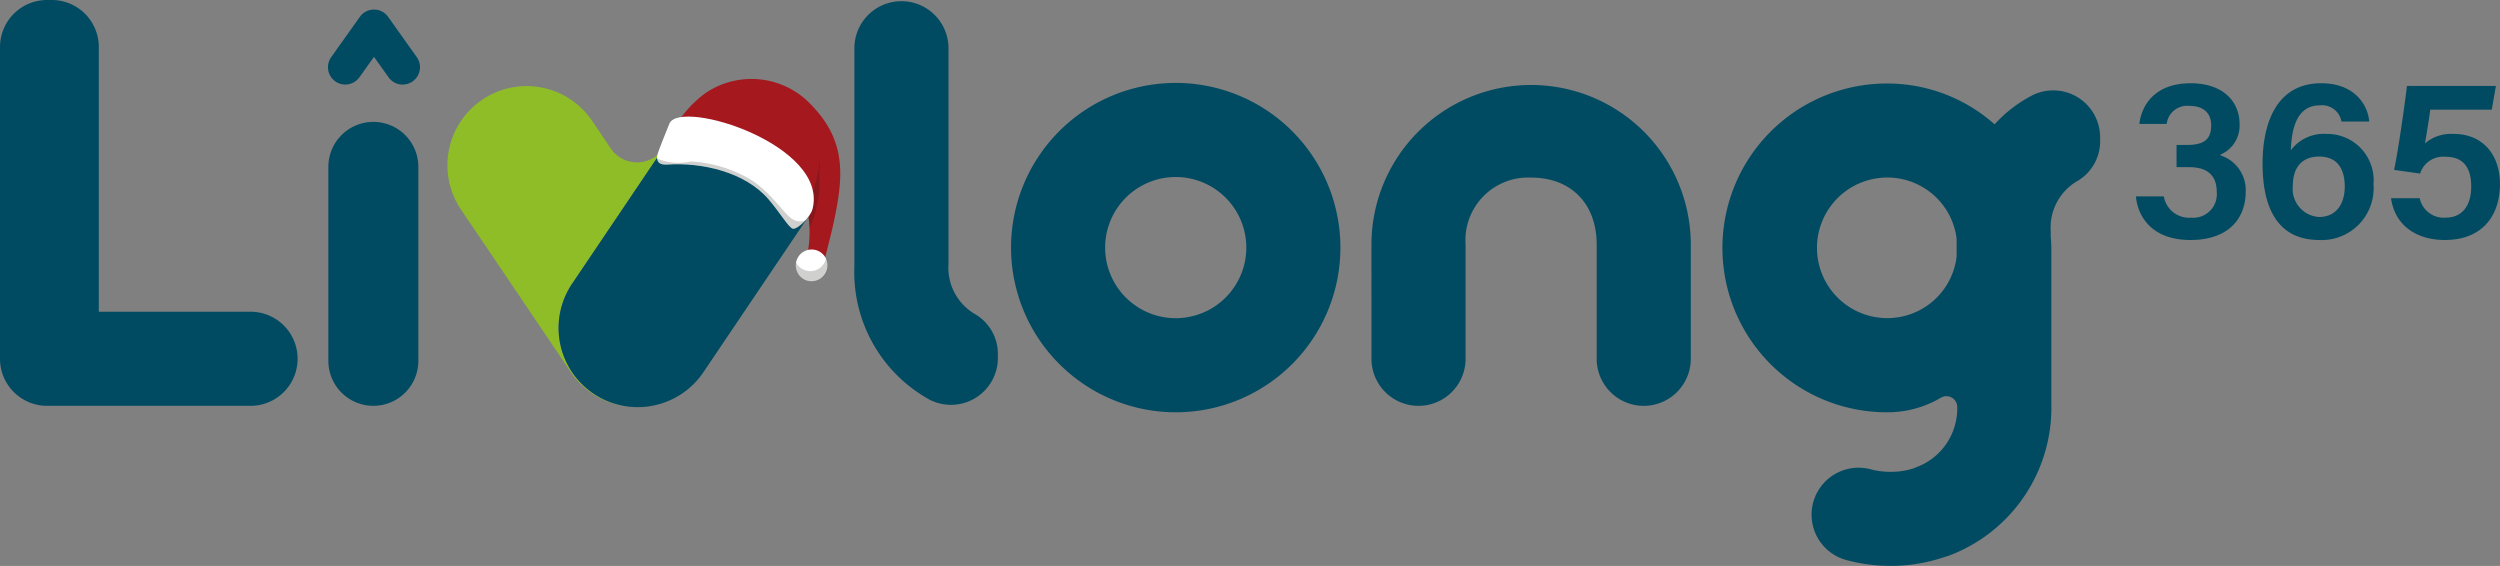 <svg id="Group_90701" data-name="Group 90701" xmlns="http://www.w3.org/2000/svg" xmlns:xlink="http://www.w3.org/1999/xlink" width="194.14" height="43.949" viewBox="0 0 194.14 43.949">
  <rect x="0" y="0" width="194.14" height="43.949" fill="#808080" stroke="none"/>
  <defs>
    <clipPath id="clip-path">
      <rect id="Rectangle_54170" data-name="Rectangle 54170" width="194.14" height="43.949" fill="none"/>
    </clipPath>
    <clipPath id="clip-path-2">
      <rect id="Rectangle_54169" data-name="Rectangle 54169" width="194.14" height="43.949" transform="translate(0 0)" fill="none"/>
    </clipPath>
    <clipPath id="clip-path-3">
      <rect id="Rectangle_54166" data-name="Rectangle 54166" width="0.978" height="5.579" transform="translate(62.665 12.188)" fill="none"/>
    </clipPath>
    <clipPath id="clip-path-4">
      <rect id="Rectangle_54167" data-name="Rectangle 54167" width="2.499" height="1.809" transform="translate(61.798 20.044)" fill="none"/>
    </clipPath>
    <clipPath id="clip-path-5">
      <rect id="Rectangle_54168" data-name="Rectangle 54168" width="11.537" height="5.446" transform="translate(51.026 12.319)" fill="none"/>
    </clipPath>
  </defs>
  <g id="Group_90667" data-name="Group 90667" clip-path="url(#clip-path)">
    <g id="Group_90666" data-name="Group 90666">
      <g id="Group_90665" data-name="Group 90665" clip-path="url(#clip-path-2)">
        <path id="Path_66882" data-name="Path 66882" d="M51.519,11.52a2.468,2.468,0,0,1-4.1-.006h0L45.988,9.392A6.148,6.148,0,0,0,35.8,16.278l8.539,12.63a6.131,6.131,0,0,0,4.585,2.681,6.15,6.15,0,0,1-4.5-9.557l5.046-7.481,2.035-3.016Z" fill="#8fbd28"/>
        <path id="Path_66883" data-name="Path 66883" d="M61.488,7.734h0a6.147,6.147,0,0,0-8.534,1.659L51.52,11.52l-.011.015-2.034,3.016-5.046,7.481a6.147,6.147,0,1,0,10.193,6.875l8.525-12.639a6.147,6.147,0,0,0-1.659-8.534" fill="#004b62"/>
        <path id="Path_66884" data-name="Path 66884" d="M52.334,9.986a8.891,8.891,0,0,1,2.39-2.715,6.366,6.366,0,0,1,7.89.493c3.223,3.036,2.91,5.9,2.081,9.723-.173.8-.707,2.836-.707,2.836l-1.329-.4s.69-2.8-.42-4.615-9.9-5.321-9.9-5.321" fill="#a4181e" fill-rule="evenodd"/>
        <g id="Group_90658" data-name="Group 90658" opacity="0.2">
          <g id="Group_90657" data-name="Group 90657">
            <g id="Group_90656" data-name="Group 90656" clip-path="url(#clip-path-3)">
              <path id="Path_66885" data-name="Path 66885" d="M63.629,14.674c.013-.731.014-2.486.014-2.486s-.033.462-.081,1.024a9.251,9.251,0,0,1-.432,1.631s-.23.651-.466,1.471h0a6.091,6.091,0,0,1,.2,1.452,9.986,9.986,0,0,0,.762-3.093" fill="#141311" fill-rule="evenodd"/>
            </g>
          </g>
        </g>
        <path id="Path_66886" data-name="Path 66886" d="M62.524,21.732a1.232,1.232,0,1,0-.61-1.648,1.246,1.246,0,0,0,.61,1.648" fill="#fff" fill-rule="evenodd"/>
        <g id="Group_90661" data-name="Group 90661" opacity="0.2">
          <g id="Group_90660" data-name="Group 90660">
            <g id="Group_90659" data-name="Group 90659" clip-path="url(#clip-path-4)">
              <path id="Path_66887" data-name="Path 66887" d="M64.147,20.044a1.223,1.223,0,0,1,.035,1.106,1.256,1.256,0,0,1-2.365-.76,1.262,1.262,0,0,0,.575.542,1.243,1.243,0,0,0,1.658-.582,1.209,1.209,0,0,0,.1-.306" fill="#141311" fill-rule="evenodd"/>
            </g>
          </g>
        </g>
        <path id="Path_66888" data-name="Path 66888" d="M52,9.56s-.938,2.281-.968,2.535-.036.742.794.685c2.669-.182,6.045.569,7.872,2.716.948,1.115,1.553,2.2,1.88,2.266s1.351-.882,1.517-1.519C64.381,11.277,52.981,7.683,52,9.56" fill="#fff" fill-rule="evenodd"/>
        <g id="Group_90664" data-name="Group 90664" opacity="0.2">
          <g id="Group_90663" data-name="Group 90663">
            <g id="Group_90662" data-name="Group 90662" clip-path="url(#clip-path-5)">
              <path id="Path_66889" data-name="Path 66889" d="M61.544,17.017c-.587-.322-1.59-1.97-3.119-2.988a10.041,10.041,0,0,0-4.793-1.488,4.44,4.44,0,0,1-2.607-.222c.026.241.178.5.8.461,2.669-.181,6.045.57,7.872,2.716.949,1.115,1.553,2.2,1.88,2.266.193.038.627-.276.986-.67a1.076,1.076,0,0,1-1.018-.075" fill="#141311" fill-rule="evenodd"/>
            </g>
          </g>
        </g>
        <path id="Path_66890" data-name="Path 66890" d="M3.654,0h.365A3.654,3.654,0,0,1,7.673,3.654V24.207H19.457a3.654,3.654,0,0,1,0,7.308H3.654A3.654,3.654,0,0,1,0,27.861V3.654A3.654,3.654,0,0,1,3.654,0" fill="#004b62"/>
        <path id="Path_66891" data-name="Path 66891" d="M28.993,9.466h0a3.494,3.494,0,0,1,3.494,3.494V28.021a3.494,3.494,0,1,1-6.988,0V12.96a3.494,3.494,0,0,1,3.494-3.494" fill="#004b62"/>
        <path id="Path_66892" data-name="Path 66892" d="M66.348,20.691V3.746a3.654,3.654,0,1,1,7.308,0V20.508a4.169,4.169,0,0,0,2.011,3.857,3.572,3.572,0,0,1,1.825,3.163v.25a3.642,3.642,0,0,1-5.272,3.276,11.294,11.294,0,0,1-5.872-10.363" fill="#004b62"/>
        <path id="Path_66893" data-name="Path 66893" d="M78.513,19.228A12.789,12.789,0,1,1,91.348,32.017,12.8,12.8,0,0,1,78.513,19.228m18.27,0a5.481,5.481,0,0,0-10.962,0,5.481,5.481,0,1,0,10.962,0" fill="#004b62"/>
        <path id="Path_66894" data-name="Path 66894" d="M106.5,19a12.4,12.4,0,1,1,24.8,0v8.862a3.654,3.654,0,1,1-7.308,0V19c0-3.243-2.055-5.207-5.07-5.207A4.867,4.867,0,0,0,113.811,19v8.862a3.654,3.654,0,1,1-7.308,0Z" fill="#004b62"/>
        <path id="Path_66895" data-name="Path 66895" d="M157.814,7.407a10.377,10.377,0,0,0-2.921,2.249,12.53,12.53,0,0,0-8.147-3.169,12.766,12.766,0,1,0-.19,25.53,8.125,8.125,0,0,0,4.161-1.13.84.84,0,0,1,1.274.719,4.866,4.866,0,0,1-3.2,4.684c-.059.024-.116.05-.173.076a5.817,5.817,0,0,1-1.8.275,6.025,6.025,0,0,1-1.564-.2,3.647,3.647,0,0,0-1.918,7.037,13.125,13.125,0,0,0,7.764-.253c.094-.027.187-.052.281-.088A12.269,12.269,0,0,0,159.3,31.377V19.431c0-.369-.019-.734-.049-1.1v-.381a4.17,4.17,0,0,1,2.01-3.857,3.571,3.571,0,0,0,1.826-3.163v-.25a3.642,3.642,0,0,0-5.272-3.276m-11.258,17.3a5.458,5.458,0,1,1,0-10.916,5.414,5.414,0,0,1,5.386,4.738v1.405a5.416,5.416,0,0,1-5.386,4.773" fill="#004b62"/>
        <path id="Path_66896" data-name="Path 66896" d="M31.271,6.57A1.345,1.345,0,0,1,30.173,6L29.042,4.415,27.912,6a1.346,1.346,0,1,1-2.194-1.56l2.228-3.132a1.346,1.346,0,0,1,2.193,0l2.228,3.132a1.346,1.346,0,0,1-1.1,2.126" fill="#004b62"/>
        <path id="Path_66897" data-name="Path 66897" d="M166.133,9.623c.171-1.446,1.194-3.157,3.983-3.157,2.625,0,3.8,1.521,3.8,3.146a2.454,2.454,0,0,1-1.492,2.4v.048a2.836,2.836,0,0,1,1.965,2.878c0,1.756-1.074,3.7-4.294,3.7-2.993,0-4.088-1.828-4.228-3.387h2.168a1.994,1.994,0,0,0,2.131,1.654,1.832,1.832,0,0,0,1.978-2c0-1.249-.694-1.924-2.138-1.924h-.984V11.254h.854c1.3,0,1.837-.462,1.837-1.529,0-.894-.556-1.5-1.668-1.5a1.606,1.606,0,0,0-1.791,1.4Z" fill="#004b62"/>
        <path id="Path_66898" data-name="Path 66898" d="M181.827,9.437a1.525,1.525,0,0,0-1.664-1.256c-1.712,0-2.2,1.606-2.268,3.493a3.192,3.192,0,0,1,2.77-1.274,3.6,3.6,0,0,1,3.652,3.9,4.032,4.032,0,0,1-4.194,4.338c-3.349,0-4.421-2.624-4.421-5.939,0-3.118,1.073-6.235,4.559-6.235,2.5,0,3.6,1.585,3.726,2.971Zm.257,5.044c0-1.183-.446-2.323-1.991-2.323-1.247,0-2.039.756-2.039,2.258a2.181,2.181,0,0,0,2.025,2.434c1.4,0,2.005-1.084,2.005-2.369" fill="#004b62"/>
        <path id="Path_66899" data-name="Path 66899" d="M193.5,8.518h-4.777c-.087.735-.319,2.085-.412,2.616a3.143,3.143,0,0,1,2.233-.734c2.26,0,3.594,1.612,3.594,3.9s-1.228,4.336-4.291,4.336c-2.246,0-3.889-1.18-4.166-3.245h2.223a1.907,1.907,0,0,0,2,1.512c1.343,0,2-.978,2-2.424,0-1.326-.512-2.3-1.957-2.3a1.881,1.881,0,0,0-2.013,1.3l-2.019-.287c.325-1.508.811-4.95,1-6.518h6.908Z" fill="#004b62"/>
      </g>
    </g>
  </g>
</svg>
